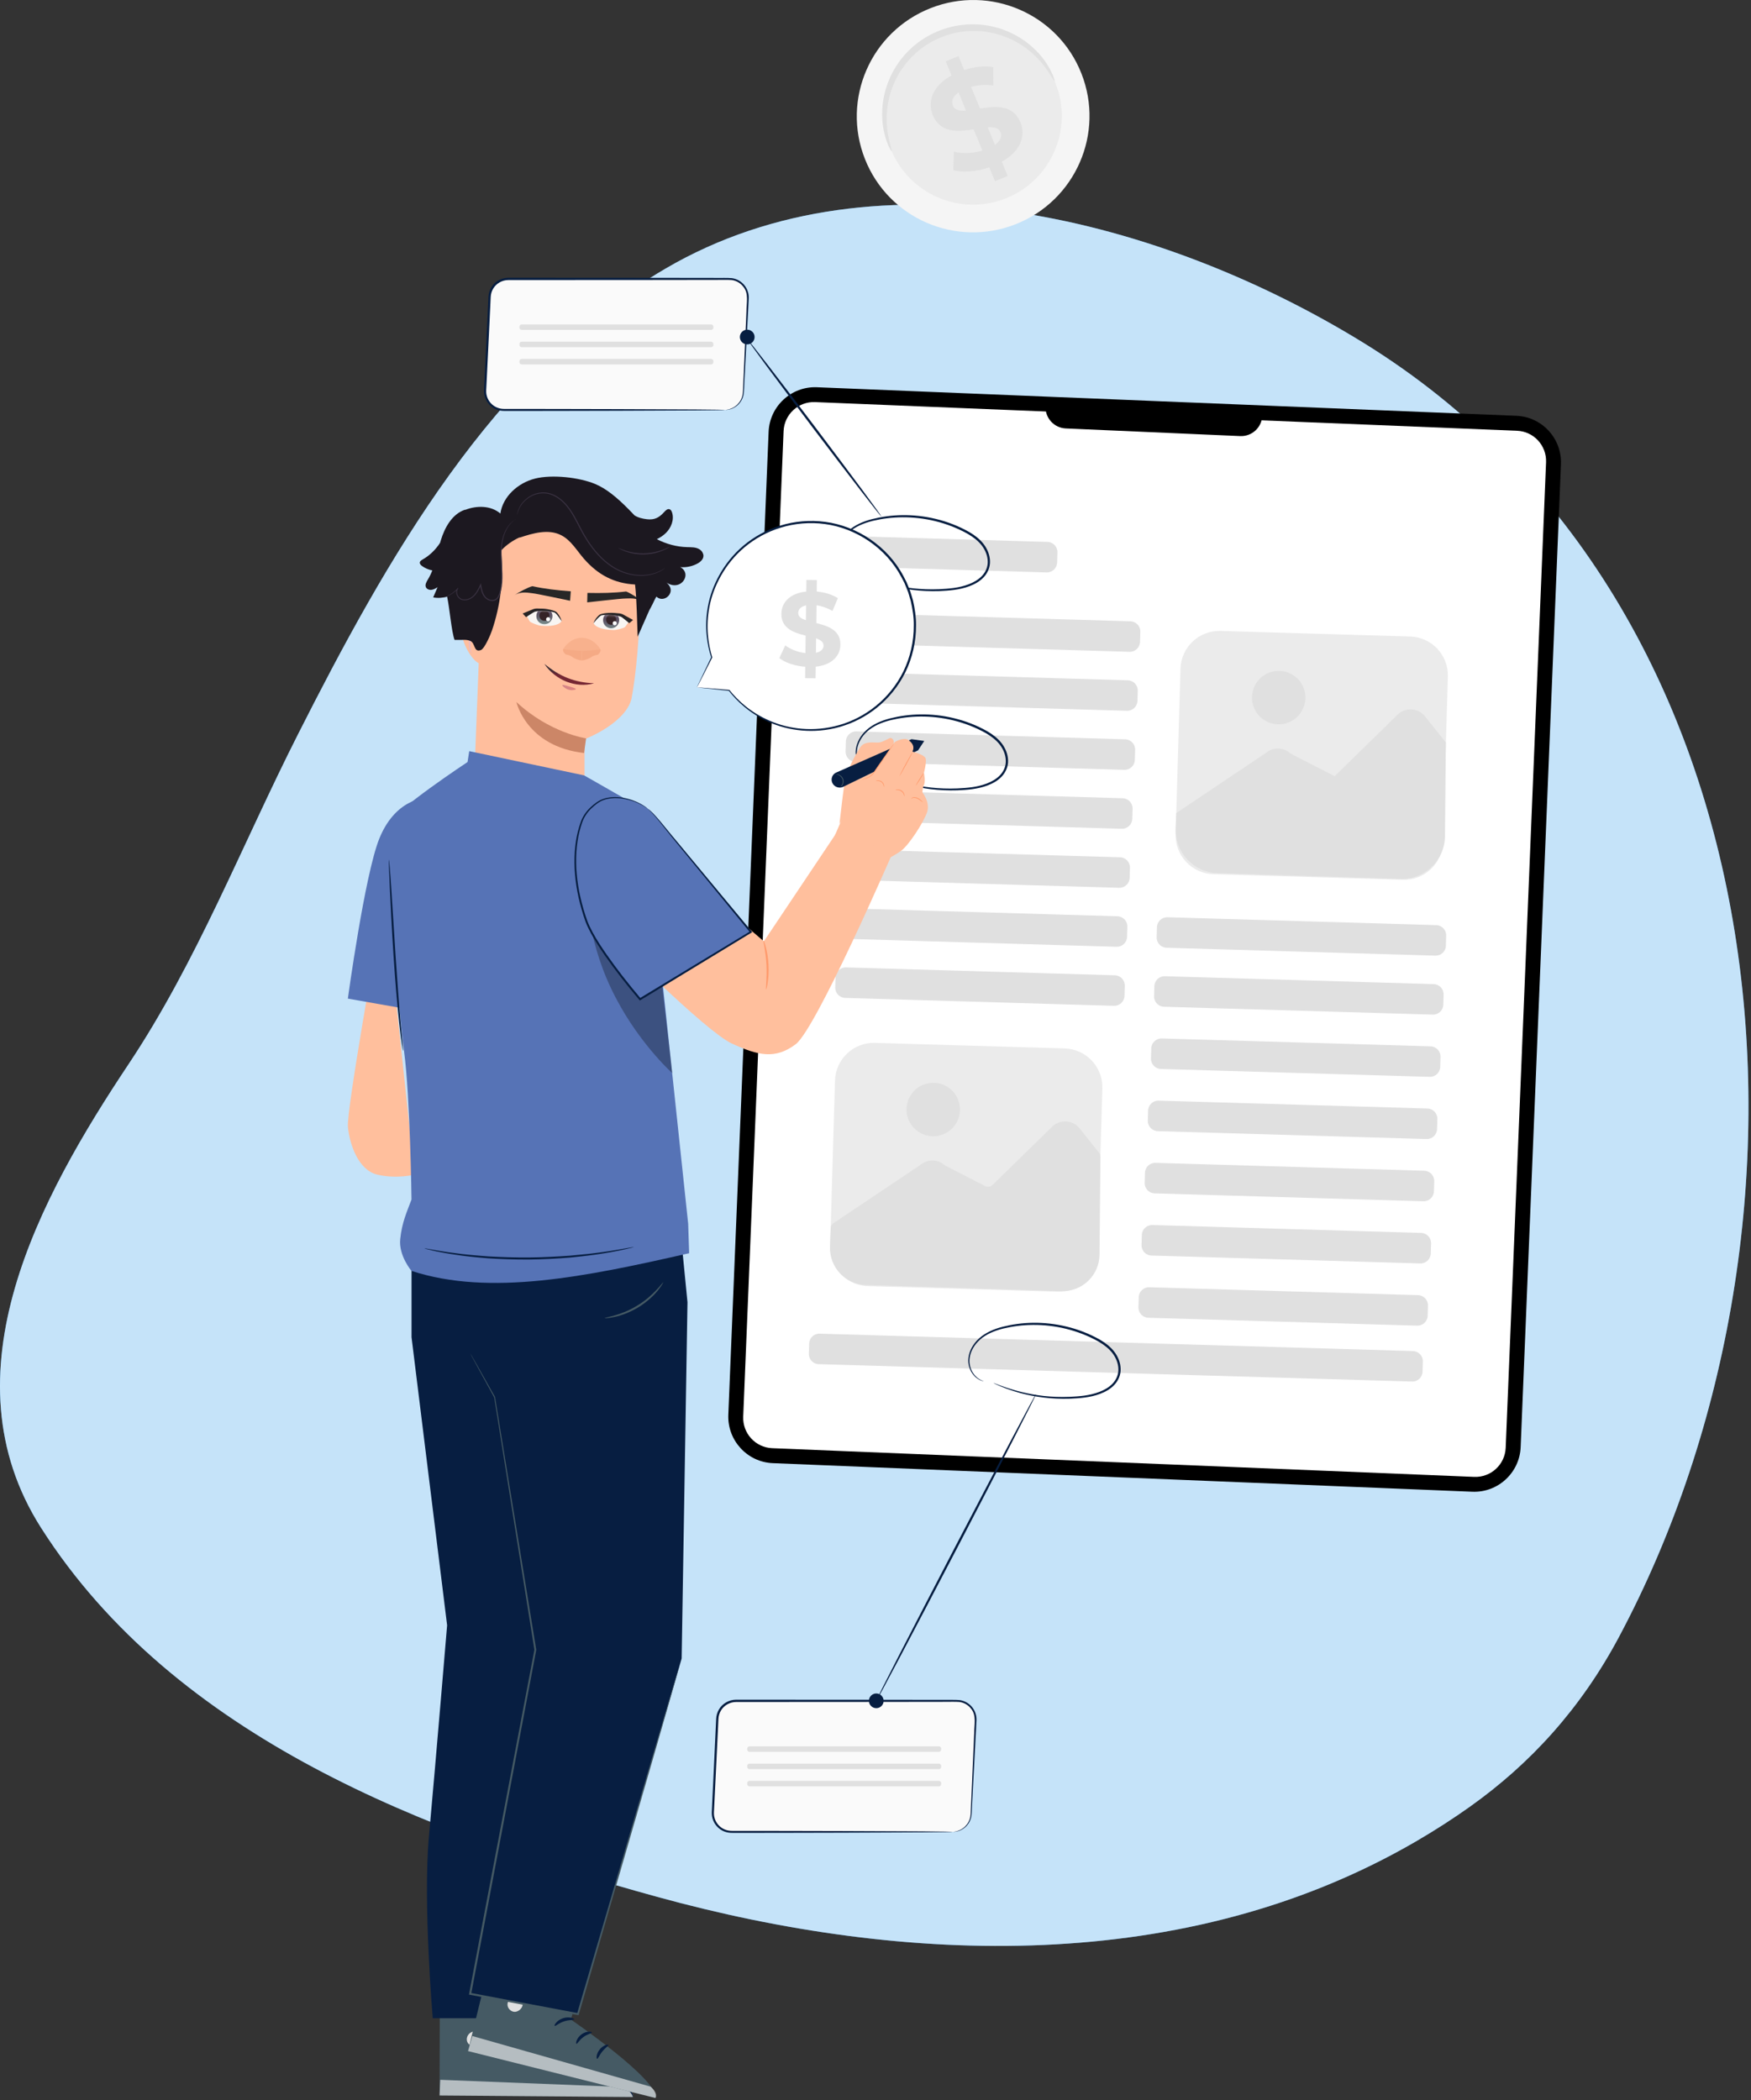 <svg xmlns="http://www.w3.org/2000/svg" xmlns:xlink="http://www.w3.org/1999/xlink" width="662px" height="794px" viewBox="0 0 662 794" version="1.1"><rect x="0" y="0" width="662" height="794" fill="#333333" stroke="none"/><title>Lien Affidavit </title><desc>Created with Sketch.</desc><defs><path d="M14.325,4.823 C14.325,4.823 13.186,2.173 12.117,1.53 C11.047,0.886 6.028,0.315 4.292,0.809 C2.557,1.303 0.934,2.447 0.934,2.447 L2.165,4.702 C2.292,4.926 2.473,5.111 2.702,5.22 C3.447,5.601 5.219,6.441 6.677,6.55 C8.567,6.692 11.984,6.806 13.733,5.443 C14.089,5.158 14.334,4.824 14.334,4.824 L14.325,4.823 Z" id="path-1"></path><linearGradient x1="47.608%" y1="93.183%" x2="52.249%" y2="9.612%" id="linearGradient-3"><stop stop-color="#778888" offset="0%"></stop><stop stop-color="#758586" offset="3%"></stop><stop stop-color="#64626E" offset="44%"></stop><stop stop-color="#594C60" offset="77%"></stop><stop stop-color="#56455B" offset="98%"></stop></linearGradient><path d="M0.369,3.586 C0.369,3.586 1.799,1.081 2.935,0.562 C4.07,0.043 9.122,0.041 10.79,0.728 C12.459,1.414 13.943,2.734 13.943,2.734 L12.466,4.836 C12.314,5.045 12.114,5.208 11.874,5.29 C11.091,5.585 9.234,6.22 7.774,6.164 C5.88,6.091 2.472,5.82 0.888,4.268 C0.566,3.945 0.36,3.585 0.36,3.585 L0.369,3.586 Z" id="path-4"></path><linearGradient x1="47.123%" y1="101.603%" x2="52.559%" y2="3.86%" id="linearGradient-6"><stop stop-color="#778888" offset="0%"></stop><stop stop-color="#727F82" offset="7%"></stop><stop stop-color="#666571" offset="28%"></stop><stop stop-color="#5D5364" offset="50%"></stop><stop stop-color="#57485D" offset="73%"></stop><stop stop-color="#56455B" offset="98%"></stop></linearGradient><linearGradient x1="45.821%" y1="60.726%" x2="52.172%" y2="42.64%" id="linearGradient-7"><stop stop-color="#752734" offset="0%"></stop><stop stop-color="#3D2B34" offset="100%"></stop></linearGradient><linearGradient x1="99.7%" y1="53.729%" x2="-2.219%" y2="47.917%" id="linearGradient-8"><stop stop-color="#E28580" offset="0%"></stop><stop stop-color="#CF8389" offset="100%"></stop></linearGradient></defs><g id="Page-1" stroke="none" stroke-width="1" fill="none" fill-rule="evenodd"><g id="Icons" transform="translate(-697, -286)"><g id="Lien-Affidavit-" transform="translate(697, 285)"><g id="Group-174" transform="translate(0, 78)" fill-rule="nonzero"><path d="M555.769,605.952 C578.441,589.856 597.582,569.009 612.029,541.924 C696.124,384.37 677.116,152.019 515.163,52.402 C440.322,6.367 332.555,-22.793 251.666,24.508 C186.05,62.877 145.826,135.085 112.562,200.79 C91.641,242.117 74.413,286.592 48.637,325.256 C15.211,375.41 -21.599,442.366 15.564,500.626 C66.189,579.984 161.804,616.221 248.503,640.084 C342.574,665.963 448.34,669.641 535.246,619.163 C542.278,615.073 549.134,610.674 555.769,605.966 L555.769,605.952 Z" id="Path" fill="#3CA0EC"></path><path d="M555.769,605.952 C578.441,589.856 597.582,569.009 612.029,541.924 C696.124,384.37 677.116,152.019 515.163,52.402 C440.322,6.367 332.555,-22.793 251.666,24.508 C186.05,62.877 145.826,135.085 112.562,200.79 C91.641,242.117 74.413,286.592 48.637,325.256 C15.211,375.41 -21.599,442.366 15.564,500.626 C66.189,579.984 161.804,616.221 248.503,640.084 C342.574,665.963 448.34,669.641 535.246,619.163 C542.278,615.073 549.134,610.674 555.769,605.966 L555.769,605.952 Z" id="Path" fill="#FFFFFF" opacity="0.7"></path></g><g id="Character-Lien-Affidavit" transform="translate(131, 0)"><path d="M79.715,196.039 L81.398,192.034 C98.279,193.522 111.192,207.727 111.051,224.678 C110.927,240.442 109.475,256.495 107.699,265.372 C105.105,274.743 89.989,280.457 89.989,280.457 L89.989,309.91 L47.919,304.88 L50.878,228.807 C50.913,210.616 61.541,195.49 79.715,196.021 L79.715,196.039 Z" id="Path" fill="#FFBE9D" fill-rule="nonzero"></path><path d="M90.586,280.121 C90.586,280.121 76.849,278.154 64.235,266.387 C64.235,266.387 67.978,283.205 89.817,285.663 L90.586,280.121 Z" id="Path" fill="#CC8667" fill-rule="nonzero"></path><path d="M110.077,220.713 C110.077,220.713 106.446,209.412 101.433,206.419 C95.357,202.788 91.991,209.519 86.093,207.287 C80.194,205.055 74.384,201.566 67.777,205.71 C60.55,210.227 63.402,214.106 62.303,221.793 C57.839,252.913 51.356,261.256 51.02,246.378 C50.984,244.748 46.627,243.065 46.556,236.193 C46.485,227.284 47.087,216.515 49.62,210.404 C51.746,205.268 55.094,201.867 60.851,198.324 C69.956,192.727 81.682,193.613 89.582,195.119 C97.465,196.624 112.008,207.145 110.077,220.713 Z" id="Path" fill="#FFBE9D" fill-rule="nonzero"></path><path d="M49.517,234.788 L52.103,250.615 C52.103,250.615 51.317,251.851 50.531,251.83 C48.438,251.773 43.214,244.901 43.107,237.223 C43,229.552 46.894,230.374 49.524,234.788 L49.517,234.788 Z" id="Path" fill="#FFBE9D" fill-rule="nonzero"></path><g id="Group" opacity="0.6" style="mix-blend-mode: multiply;" transform="translate(43, 234)" fill="#D5B7E0"><path d="M6.895,11.179 C6.895,11.179 6.052,3.951 4.423,1.529 C2.658,-1.092 1.328,2.201 0.743,5.579 C0.743,5.579 1.343,2.529 2.636,2.736 C3.665,2.901 3.972,4.822 3.972,4.822 C3.972,4.822 2.079,11.4 4.444,14.35 C4.444,14.35 2.993,11.129 4.487,7.408 C4.487,7.408 5.68,8.486 6.895,11.186 L6.895,11.179 Z" id="Path"></path></g><path d="M84.797,224.532 L84.534,228.103 C84.534,228.103 71.745,225.378 70.331,225.272 C68.918,225.166 66.036,224.367 63.37,226.08 C65.226,224.835 68.416,223.109 70.265,222.596 C74.92,223.608 79.419,224.132 84.788,224.531 L84.797,224.532 Z" id="Path" fill="#272727" fill-rule="nonzero"></path><path d="M81.326,235.825 C81.326,235.825 80.187,233.175 79.117,232.532 C78.047,231.888 73.028,231.317 71.293,231.811 C69.558,232.304 67.934,233.449 67.934,233.449 L69.165,235.704 C69.292,235.928 69.473,236.113 69.702,236.221 C70.447,236.603 72.22,237.443 73.677,237.552 C75.568,237.694 78.984,237.808 80.734,236.445 C81.089,236.16 81.335,235.826 81.335,235.826 L81.326,235.825 Z" id="Path" fill="#F8F5F2" fill-rule="nonzero"></path><g id="Clipped" transform="translate(67, 231)"><mask id="mask-2" fill="white"><use xlink:href="#path-1"></use></mask><g id="Path"></g><g id="Group" mask="url(#mask-2)"><g transform="translate(4, -1)" id="Path"><path d="M0.784,3.744 C0.687,5.453 1.972,6.91 3.648,7.005 C5.324,7.1 6.765,5.797 6.861,4.087 C6.958,2.378 5.673,0.921 3.997,0.826 C2.322,0.731 0.881,2.034 0.784,3.744 Z" fill="url(#linearGradient-3)" fill-rule="nonzero"></path><path d="M1.932,3.633 C1.871,4.701 2.673,5.616 3.724,5.676 C4.774,5.735 5.674,4.916 5.734,3.848 C5.795,2.781 4.993,1.865 3.943,1.806 C2.892,1.746 1.992,2.566 1.932,3.633 Z" fill="#352327" fill-rule="nonzero"></path><path d="M4.463,5.048 C4.439,5.473 4.767,5.84 5.192,5.864 C5.618,5.888 5.985,5.561 6.009,5.136 C6.033,4.71 5.705,4.344 5.28,4.32 C4.854,4.296 4.487,4.623 4.463,5.048 Z" fill="#FFFFFF" fill-rule="evenodd"></path></g></g></g><path d="M81.324,235.861 C81.324,235.861 81.057,234.253 79.56,232.54 C78.849,231.725 75.638,231.056 72.781,231.06 C71.522,230.988 71.053,231.119 70.591,231.284 C70.129,231.449 66.596,232.93 66.596,232.93 L67.886,234.3 C67.886,234.3 70.437,232.616 70.984,232.342 C71.531,232.06 75.012,231.491 78.578,232.511 C79.44,232.82 81.324,235.861 81.324,235.861 Z" id="Path" fill="#272425" fill-rule="nonzero"></path><path d="M91.09,225.15 L91.001,228.723 C91.001,228.723 103.993,227.229 105.411,227.257 C106.829,227.285 109.776,226.764 112.261,228.724 C110.538,227.312 107.526,225.287 105.727,224.602 C101.001,225.162 96.466,225.262 91.09,225.141 L91.09,225.15 Z" id="Path" fill="#272727" fill-rule="nonzero"></path><path d="M93.369,236.587 C93.369,236.587 94.799,234.082 95.935,233.563 C97.07,233.044 102.122,233.042 103.79,233.729 C105.459,234.415 106.943,235.735 106.943,235.735 L105.466,237.837 C105.314,238.046 105.114,238.209 104.874,238.291 C104.091,238.586 102.234,239.221 100.774,239.165 C98.88,239.092 95.472,238.821 93.888,237.269 C93.566,236.946 93.36,236.586 93.36,236.586 L93.369,236.587 Z" id="Path" fill="#F8F5F2" fill-rule="nonzero"></path><g id="Clipped" transform="translate(93, 233)"><mask id="mask-5" fill="white"><use xlink:href="#path-4"></use></mask><g id="Path"></g><g id="Group" mask="url(#mask-5)"><g transform="translate(4, -1)" id="Path"><path d="M6.085,3.594 C5.988,5.304 4.547,6.606 2.871,6.512 C1.196,6.417 -0.089,4.96 0.007,3.251 C0.104,1.541 1.545,0.238 3.221,0.333 C4.896,0.428 6.181,1.885 6.085,3.594 Z" fill="url(#linearGradient-6)" fill-rule="nonzero"></path><path d="M4.956,3.357 C4.896,4.424 3.996,5.244 2.946,5.185 C1.895,5.125 1.093,4.209 1.154,3.142 C1.214,2.075 2.114,1.255 3.165,1.314 C4.215,1.374 5.017,2.29 4.956,3.357 Z" fill="#352327" fill-rule="nonzero"></path><path d="M3.635,4.552 C3.611,4.977 3.938,5.344 4.364,5.368 C4.789,5.392 5.156,5.065 5.18,4.64 C5.204,4.214 4.876,3.848 4.451,3.823 C4.026,3.799 3.659,4.127 3.635,4.552 Z" fill="#FFFFFF" fill-rule="evenodd"></path></g></g></g><path d="M93.367,236.621 C93.367,236.621 93.813,235.053 95.494,233.52 C96.293,232.79 99.559,232.488 102.397,232.813 C103.656,232.885 104.107,233.067 104.548,233.283 C104.988,233.5 108.332,235.369 108.332,235.369 L106.896,236.585 C106.896,236.585 104.55,234.624 104.038,234.29 C103.526,233.948 100.131,232.99 96.473,233.602 C95.582,233.812 93.367,236.621 93.367,236.621 Z" id="Path" fill="#272425" fill-rule="nonzero"></path><g id="Group" opacity="0.6" style="mix-blend-mode: multiply;" transform="translate(81, 242)" fill="#EE9D74" fill-rule="nonzero"><g transform="translate(0, 4)" id="Path"><path d="M14.988,0.479 C14.988,0.479 15.432,1.4 13.962,2.547 C13.962,2.547 12.388,2.625 11.093,3.729 C11.093,3.729 9.701,4.511 7.927,4.677 L7.962,1.043 C7.962,1.043 9.554,1.139 14.997,0.479 L14.988,0.479 Z"></path><path d="M0.937,0.339 C0.937,0.339 0.476,1.252 1.928,2.425 C1.928,2.425 3.493,2.529 4.78,3.668 C4.78,3.668 6.154,4.476 7.928,4.676 L7.963,1.043 C7.963,1.043 6.372,1.112 0.945,0.339 L0.937,0.339 Z"></path></g><path d="M14.989,4.479 C14.989,4.479 12.632,0.141 8.006,0.098 C3.371,0.055 0.936,4.348 0.936,4.348 C0.936,4.348 7.224,6.104 14.989,4.487 L14.989,4.479 Z" id="Path" opacity="0.64"></path></g><path d="M93.544,259.27 C92.673,259.263 91.827,259.197 90.976,259.109 C90.128,259.014 89.298,258.884 88.466,258.726 C86.814,258.403 85.198,257.938 83.63,257.324 C82.062,256.709 80.544,255.937 79.076,255.045 C77.613,254.136 76.214,253.09 74.806,251.967 C75.851,253.538 77.137,254.876 78.549,256.019 C79.977,257.138 81.536,258.044 83.182,258.688 C84.828,259.332 86.558,259.722 88.308,259.852 C89.185,259.908 90.059,259.906 90.935,259.82 C91.374,259.772 91.807,259.713 92.247,259.628 C92.677,259.54 93.113,259.434 93.539,259.288 L93.544,259.27 Z" id="Path" fill="url(#linearGradient-7)" fill-rule="nonzero"></path><path d="M84.617,260.624 C82.921,260.138 80.577,259.333 82.099,260.675 C83.632,262.011 85.2,262.037 86.278,261.756 C87.355,261.484 86.306,261.099 84.619,260.615 L84.617,260.624 Z" id="Path" fill="url(#linearGradient-8)" fill-rule="nonzero"></path><path d="M161.167,554.12 C151.507,553.729 143.964,545.515 144.358,535.827 L159.59,164.255 C159.984,154.567 168.168,146.998 177.837,147.39 L442.337,158.192 C451.997,158.583 459.54,166.797 459.146,176.485 L443.914,548.057 C443.52,557.745 435.336,565.314 425.667,564.922 L161.167,554.12 Z" id="Path" fill="#000000" fill-rule="nonzero"></path><path d="M426.362,559.31 L160.94,548.464 C154.631,548.204 149.732,542.874 149.985,536.551 L165.249,163.983 C165.511,157.661 170.832,152.751 177.141,153.002 L442.564,163.848 C448.873,164.109 453.771,169.439 453.519,175.762 L438.255,548.329 C437.993,554.651 432.672,559.561 426.362,559.31 Z" id="Path" fill="#FFFFFF" fill-rule="nonzero"></path><path d="M264.293,154.617 L346.214,158.216 C346.02,162.63 342.284,166.051 337.87,165.857 L271.934,162.961 C267.52,162.767 264.099,159.031 264.293,154.617 Z" id="Path" fill="#000000" fill-rule="nonzero"></path><path d="M142.975,155.969 L59.459,155.969 C55.425,155.969 52.198,152.594 52.395,148.56 L54.091,113.178 C54.272,109.408 57.385,106.444 61.155,106.444 L144.671,106.444 C148.705,106.444 151.932,109.82 151.735,113.853 L150.039,149.235 C149.857,153.005 146.745,155.969 142.975,155.969 Z" id="Path" fill="#FAFAFA" fill-rule="nonzero"></path><path d="M142.975,155.969 C142.975,155.969 144.012,156.051 145.725,155.31 C146.564,154.932 147.569,154.29 148.392,153.219 C149.248,152.166 149.857,150.667 149.89,148.906 C150.203,141.727 150.648,131.404 151.208,118.677 C151.175,115.549 152.229,111.894 149.907,109.26 C148.869,107.959 147.289,107.054 145.576,106.856 C143.864,106.724 141.954,106.823 140.093,106.807 C132.585,106.807 124.549,106.84 116.119,106.84 C99.225,106.84 80.667,106.856 61.172,106.873 C58.866,106.873 56.644,108.124 55.474,110.083 C54.882,111.055 54.569,112.158 54.519,113.294 C54.47,114.479 54.404,115.681 54.355,116.866 C54.124,121.608 53.894,126.284 53.68,130.861 C53.449,135.455 53.235,139.966 53.021,144.378 C52.972,145.481 52.906,146.584 52.856,147.671 C52.774,148.791 52.758,149.778 53.07,150.766 C53.63,152.725 55.129,154.372 56.989,155.096 C57.928,155.475 58.883,155.607 59.92,155.59 C60.958,155.59 61.995,155.59 63.032,155.59 C65.091,155.59 67.116,155.59 69.125,155.59 C73.126,155.59 77.012,155.59 80.766,155.607 C88.275,155.623 95.273,155.64 101.662,155.656 C114.406,155.706 124.73,155.755 131.91,155.788 C135.45,155.821 138.216,155.854 140.143,155.87 C141.048,155.887 141.756,155.903 142.283,155.92 C142.761,155.92 143.008,155.952 143.008,155.969 C143.008,155.985 142.761,156.002 142.283,156.018 C141.756,156.018 141.048,156.035 140.143,156.068 C138.216,156.084 135.45,156.117 131.91,156.15 C124.73,156.183 114.406,156.232 101.662,156.282 C95.273,156.282 88.275,156.315 80.766,156.331 C77.012,156.331 73.126,156.331 69.125,156.348 C67.132,156.348 65.091,156.348 63.032,156.348 C62.011,156.348 60.974,156.348 59.92,156.348 C58.866,156.364 57.714,156.232 56.693,155.804 C54.602,154.998 52.939,153.154 52.297,150.964 C51.951,149.877 51.967,148.659 52.05,147.605 C52.099,146.518 52.148,145.415 52.198,144.312 C52.412,139.9 52.626,135.389 52.84,130.795 C53.054,126.202 53.284,121.526 53.499,116.801 C53.548,115.615 53.614,114.43 53.663,113.228 C53.713,111.977 54.091,110.709 54.75,109.622 C56.051,107.416 58.587,106 61.172,106 C80.667,106 99.225,106.016 116.119,106.033 C124.566,106.033 132.585,106.066 140.093,106.066 C141.987,106.099 143.782,106 145.675,106.148 C147.569,106.395 149.298,107.399 150.434,108.815 C151.586,110.231 152.163,112.042 152.08,113.788 C151.998,115.45 151.916,117.097 151.833,118.694 C151.158,131.421 150.631,141.727 150.253,148.906 C150.203,150.717 149.528,152.297 148.623,153.368 C147.75,154.471 146.696,155.08 145.823,155.459 C144.934,155.821 144.21,155.903 143.732,155.969 C143.255,155.969 143.008,155.969 143.008,155.969 L142.975,155.969 Z" id="Path" fill="#071E41" fill-rule="nonzero"></path><path d="M194.416,244.428 L296.033,247.408 C298.169,247.471 299.952,245.79 300.014,243.654 L300.126,239.852 C300.189,237.717 298.508,235.934 296.372,235.872 L194.754,232.891 C192.618,232.829 190.836,234.51 190.773,236.645 L190.661,240.447 C190.599,242.583 192.28,244.365 194.416,244.428 Z" id="Path" fill="#E0E0E0" fill-rule="nonzero"></path><path d="M193.439,266.727 L295.057,269.707 C297.193,269.77 298.975,268.089 299.038,265.953 L299.15,262.151 C299.212,260.015 297.531,258.233 295.395,258.17 L193.778,255.19 C191.642,255.128 189.859,256.808 189.797,258.944 L189.685,262.746 C189.622,264.882 191.303,266.664 193.439,266.727 Z" id="Path" fill="#E0E0E0" fill-rule="nonzero"></path><path d="M192.446,289.04 L294.063,292.02 C296.199,292.083 297.982,290.402 298.045,288.266 L298.156,284.465 C298.219,282.329 296.538,280.547 294.402,280.484 L192.784,277.504 C190.648,277.441 188.866,279.122 188.803,281.258 L188.692,285.059 C188.629,287.195 190.31,288.978 192.446,289.04 Z" id="Path" fill="#E0E0E0" fill-rule="nonzero"></path><path d="M191.486,311.322 L293.103,314.303 C295.239,314.365 297.022,312.685 297.085,310.549 L297.196,306.747 C297.259,304.611 295.578,302.829 293.442,302.766 L191.824,299.786 C189.688,299.723 187.906,301.404 187.843,303.54 L187.732,307.342 C187.669,309.478 189.35,311.26 191.486,311.322 Z" id="Path" fill="#E0E0E0" fill-rule="nonzero"></path><path d="M190.493,333.637 L292.11,336.617 C294.246,336.68 296.029,334.999 296.091,332.863 L296.203,329.061 C296.265,326.926 294.584,325.143 292.448,325.081 L190.831,322.1 C188.695,322.038 186.912,323.719 186.85,325.854 L186.738,329.656 C186.676,331.792 188.357,333.574 190.493,333.637 Z" id="Path" fill="#E0E0E0" fill-rule="nonzero"></path><path d="M189.516,355.935 L291.133,358.915 C293.27,358.978 295.052,357.297 295.115,355.161 L295.226,351.359 C295.289,349.223 293.608,347.441 291.472,347.378 L189.854,344.398 C187.718,344.336 185.936,346.016 185.873,348.152 L185.762,351.954 C185.699,354.09 187.38,355.872 189.516,355.935 Z" id="Path" fill="#E0E0E0" fill-rule="nonzero"></path><path d="M188.539,378.249 L290.157,381.229 C292.293,381.292 294.075,379.611 294.138,377.475 L294.249,373.674 C294.312,371.538 292.631,369.756 290.495,369.693 L188.878,366.713 C186.742,366.65 184.959,368.331 184.896,370.467 L184.785,374.268 C184.722,376.404 186.403,378.187 188.539,378.249 Z" id="Path" fill="#E0E0E0" fill-rule="nonzero"></path><path d="M310.048,359.284 L411.666,362.264 C413.802,362.327 415.584,360.646 415.647,358.511 L415.758,354.709 C415.821,352.573 414.14,350.791 412.004,350.728 L310.387,347.748 C308.251,347.685 306.468,349.366 306.405,351.502 L306.294,355.304 C306.231,357.439 307.912,359.222 310.048,359.284 Z" id="Path" fill="#E0E0E0" fill-rule="nonzero"></path><path d="M309.072,381.582 L410.689,384.562 C412.825,384.625 414.608,382.944 414.67,380.808 L414.782,377.007 C414.844,374.871 413.164,373.089 411.027,373.026 L309.41,370.046 C307.274,369.983 305.492,371.664 305.429,373.8 L305.317,377.601 C305.255,379.737 306.936,381.52 309.072,381.582 Z" id="Path" fill="#E0E0E0" fill-rule="nonzero"></path><path d="M307.9,405.106 L409.517,408.086 C411.653,408.148 413.436,406.468 413.499,404.332 L413.61,400.53 C413.673,398.394 411.992,396.612 409.856,396.549 L308.238,393.569 C306.102,393.507 304.32,395.187 304.257,397.323 L304.146,401.125 C304.083,403.261 305.764,405.043 307.9,405.106 Z" id="Path" fill="#E0E0E0" fill-rule="nonzero"></path><path d="M306.712,428.612 L408.33,431.592 C410.466,431.654 412.248,429.974 412.311,427.838 L412.422,424.036 C412.485,421.9 410.804,420.118 408.668,420.055 L307.051,417.075 C304.915,417.012 303.132,418.693 303.069,420.829 L302.958,424.631 C302.895,426.767 304.576,428.549 306.712,428.612 Z" id="Path" fill="#E0E0E0" fill-rule="nonzero"></path><path d="M305.524,452.134 L407.141,455.114 C409.277,455.177 411.06,453.496 411.122,451.36 L411.234,447.559 C411.297,445.423 409.616,443.64 407.48,443.578 L305.862,440.598 C303.726,440.535 301.944,442.216 301.881,444.352 L301.77,448.153 C301.707,450.289 303.388,452.071 305.524,452.134 Z" id="Path" fill="#E0E0E0" fill-rule="nonzero"></path><path d="M304.336,475.641 L405.953,478.621 C408.09,478.684 409.872,477.003 409.935,474.867 L410.046,471.065 C410.109,468.929 408.428,467.147 406.292,467.084 L304.675,464.104 C302.538,464.042 300.756,465.722 300.693,467.858 L300.582,471.66 C300.519,473.796 302.2,475.578 304.336,475.641 Z" id="Path" fill="#E0E0E0" fill-rule="nonzero"></path><path d="M303.164,499.163 L404.782,502.143 C406.918,502.206 408.7,500.525 408.763,498.389 L408.874,494.588 C408.937,492.452 407.256,490.67 405.12,490.607 L303.503,487.627 C301.367,487.564 299.584,489.245 299.521,491.381 L299.41,495.182 C299.347,497.318 301.028,499.101 303.164,499.163 Z" id="Path" fill="#E0E0E0" fill-rule="nonzero"></path><path d="M178.558,516.701 L402.857,523.27 C404.998,523.336 406.776,521.656 406.826,519.516 L406.943,515.713 C407.007,513.573 405.327,511.794 403.187,511.745 L178.887,505.176 C176.746,505.11 174.968,506.789 174.919,508.93 L174.801,512.733 C174.738,514.873 176.417,516.651 178.558,516.701 Z" id="Path" fill="#E0E0E0" fill-rule="nonzero"></path><path d="M196.171,215.386 L264.69,217.395 C266.826,217.458 268.608,215.777 268.671,213.641 L268.783,209.84 C268.845,207.704 267.164,205.922 265.028,205.859 L196.51,203.849 C194.374,203.787 192.591,205.468 192.528,207.603 L192.417,211.405 C192.354,213.541 194.035,215.323 196.171,215.386 Z" id="Path" fill="#E0E0E0" fill-rule="nonzero"></path><path d="M271.514,397.344 L199.802,395.241 C191.694,395.003 184.928,401.383 184.69,409.49 L182.854,472.093 C182.616,480.201 188.997,486.966 197.105,487.204 L268.816,489.307 C276.925,489.545 283.69,483.165 283.928,475.058 L285.765,412.455 C286.002,404.347 279.622,397.582 271.514,397.344 Z" id="Path" fill="#EBEBEB" fill-rule="nonzero"></path><path d="M183.053,465.348 C183.086,464.558 183.481,463.834 184.14,463.389 L217.236,441.195 C219.821,439.137 223.493,439.203 225.98,441.36 C226.111,441.475 226.26,441.574 226.424,441.656 L241.425,449.361 C242.363,449.839 243.516,449.674 244.273,448.933 L266.996,426.723 C270.026,424.023 274.686,424.418 277.205,427.596 L284.5,436.75 C284.846,437.194 285.043,437.738 285.043,438.314 L284.697,475.276 C284.632,483.113 278.128,489.353 270.29,489.106 L196.325,486.768 C188.585,486.521 182.526,480.034 182.806,472.296 L183.053,465.381 L183.053,465.348 Z" id="Path" fill="#E0E0E0" fill-rule="nonzero"></path><path d="M231.924,419.973 C232.171,425.554 227.873,430.28 222.291,430.527 C216.709,430.774 211.984,426.476 211.737,420.895 C211.49,415.314 215.787,410.588 221.369,410.342 C226.951,410.078 231.677,414.392 231.924,419.973 Z" id="Path" fill="#E0E0E0" fill-rule="nonzero"></path><path d="M402.136,241.62 L330.425,239.516 C322.317,239.279 315.551,245.658 315.313,253.766 L313.477,316.369 C313.239,324.476 319.619,331.241 327.727,331.479 L399.439,333.582 C407.547,333.82 414.313,327.44 414.551,319.333 L416.387,256.73 C416.625,248.623 410.245,241.857 402.136,241.62 Z" id="Path" fill="#EBEBEB" fill-rule="nonzero"></path><path d="M313.71,308.361 L347.844,285.46 C350.496,283.336 354.299,283.484 356.785,285.805 L373.597,294.433 L397.588,270.971 C400.618,268.271 405.278,268.666 407.797,271.844 L415.635,281.689 L415.306,317.071 C415.223,326.242 407.6,333.568 398.428,333.272 L329.32,331.082 C320.264,330.802 313.151,323.196 313.48,314.124 L313.694,308.361 L313.71,308.361 Z" id="Path" fill="#E0E0E0" fill-rule="nonzero"></path><path d="M362.532,264.254 C362.779,269.835 358.481,274.561 352.899,274.808 C347.317,275.055 342.592,270.757 342.345,265.176 C342.098,259.595 346.395,254.869 351.977,254.622 C357.559,254.375 362.285,258.673 362.532,264.254 Z" id="Path" fill="#E0E0E0" fill-rule="nonzero"></path><path d="M198.399,293.165 C198.399,293.165 197.922,293.149 197.065,292.786 C196.242,292.424 195.057,291.667 194.052,290.234 C193.081,288.835 192.224,286.695 192.587,284.192 C192.9,281.722 194.266,279.072 196.588,276.981 C198.91,274.873 202.088,273.441 205.595,272.552 C209.102,271.679 212.939,271.12 217.006,271.07 C225.107,270.971 234.163,272.832 242.347,277.491 C244.372,278.677 246.282,280.142 247.715,282.002 C249.131,283.863 250.053,286.102 250.119,288.407 C250.218,290.728 249.23,292.968 247.715,294.565 C246.2,296.178 244.273,297.199 242.363,297.923 C238.494,299.372 234.575,299.603 230.985,299.767 C227.379,299.883 224.02,299.701 220.974,299.339 C214.882,298.598 210.106,297.133 206.912,295.948 C205.315,295.355 204.08,294.844 203.273,294.449 C202.45,294.071 202.038,293.857 202.055,293.824 C202.055,293.791 202.516,293.955 203.339,294.285 C204.179,294.614 205.414,295.091 207.027,295.618 C210.238,296.688 215.013,298.055 221.04,298.73 C224.053,299.059 227.379,299.208 230.952,299.059 C234.493,298.878 238.362,298.615 242.067,297.199 C243.895,296.491 245.722,295.503 247.106,294.021 C248.489,292.556 249.361,290.547 249.263,288.456 C249.197,286.365 248.34,284.274 247.023,282.546 C245.673,280.8 243.862,279.417 241.886,278.249 C233.867,273.688 224.959,271.811 216.989,271.877 C212.988,271.893 209.201,272.42 205.743,273.243 C202.302,274.083 199.206,275.433 196.967,277.425 C194.727,279.401 193.377,281.92 193.048,284.258 C192.669,286.612 193.426,288.67 194.316,290.053 C195.238,291.453 196.341,292.227 197.131,292.638 C197.922,293.033 198.399,293.116 198.383,293.165 L198.399,293.165 Z" id="Path" fill="#071E41" fill-rule="nonzero"></path><path d="M240.964,523.154 C240.964,523.154 240.486,523.138 239.63,522.776 C238.807,522.413 237.621,521.656 236.617,520.224 C235.645,518.824 234.789,516.667 235.151,514.181 C235.464,511.712 236.831,509.061 239.152,506.97 C241.474,504.863 244.652,503.43 248.159,502.541 C251.667,501.669 255.503,501.109 259.57,501.059 C267.672,500.961 276.728,502.821 284.911,507.48 C286.937,508.666 288.847,510.131 290.279,511.992 C291.695,513.852 292.618,516.091 292.683,518.396 C292.782,520.718 291.794,522.957 290.279,524.554 C288.764,526.167 286.838,527.188 284.928,527.913 C281.058,529.361 277.139,529.592 273.55,529.757 C269.944,529.872 266.585,529.691 263.539,529.328 C257.446,528.571 252.671,527.122 249.477,525.937 C247.879,525.344 246.644,524.834 245.838,524.439 C245.014,524.06 244.603,523.846 244.619,523.813 C244.619,523.78 245.08,523.945 245.904,524.274 C246.743,524.603 247.978,525.081 249.592,525.608 C252.803,526.678 257.578,528.044 263.604,528.719 C266.618,529.049 269.944,529.197 273.517,529.049 C277.074,528.867 280.927,528.604 284.632,527.188 C286.459,526.48 288.287,525.492 289.67,524.011 C291.053,522.545 291.926,520.537 291.827,518.446 C291.761,516.355 290.905,514.264 289.588,512.535 C288.238,510.79 286.426,509.407 284.45,508.238 C276.431,503.677 267.523,501.8 259.554,501.866 C255.553,501.883 251.765,502.409 248.308,503.233 C244.866,504.072 241.771,505.422 239.531,507.415 C237.292,509.39 235.942,511.909 235.612,514.247 C235.234,516.602 235.991,518.66 236.88,520.043 C237.802,521.442 238.905,522.216 239.696,522.628 C240.486,523.023 240.964,523.105 240.947,523.154 L240.964,523.154 Z" id="Path" fill="#071E41" fill-rule="nonzero"></path><path d="M191.566,217.842 C191.566,217.842 191.088,217.825 190.232,217.463 C189.409,217.101 188.223,216.344 187.219,214.911 C186.247,213.512 185.391,211.355 185.753,208.869 C186.066,206.399 187.433,203.748 189.755,201.658 C192.06,199.55 195.254,198.118 198.761,197.229 C202.269,196.356 206.105,195.796 210.172,195.747 C218.274,195.648 227.33,197.509 235.513,202.168 C237.539,203.353 239.449,204.819 240.881,206.679 C242.297,208.54 243.22,210.779 243.285,213.084 C243.384,215.405 242.396,217.644 240.881,219.241 C239.367,220.855 237.44,221.876 235.53,222.6 C231.66,224.049 227.742,224.279 224.152,224.444 C220.546,224.559 217.187,224.378 214.141,224.016 C208.048,223.259 203.273,221.81 200.079,220.624 C198.481,220.032 197.247,219.521 196.44,219.126 C195.616,218.747 195.205,218.533 195.221,218.5 C195.221,218.468 195.682,218.632 196.506,218.961 C197.345,219.291 198.58,219.768 200.194,220.295 C203.405,221.365 208.18,222.732 214.206,223.407 C217.22,223.736 220.546,223.884 224.119,223.736 C227.676,223.555 231.529,223.292 235.234,221.876 C237.061,221.168 238.889,220.18 240.272,218.698 C241.655,217.233 242.528,215.224 242.429,213.133 C242.363,211.042 241.507,208.951 240.19,207.222 C238.84,205.477 237.028,204.094 235.052,202.925 C227.033,198.365 218.125,196.488 210.156,196.554 C206.155,196.57 202.367,197.097 198.91,197.92 C195.468,198.76 192.373,200.11 190.133,202.102 C187.894,204.078 186.544,206.597 186.214,208.935 C185.836,211.289 186.593,213.347 187.482,214.73 C188.404,216.13 189.508,216.903 190.298,217.315 C191.088,217.71 191.566,217.792 191.549,217.842 L191.566,217.842 Z" id="Path" fill="#071E41" fill-rule="nonzero"></path><path d="M66.243,123.649 L137.854,123.649 C138.331,123.649 138.71,124.028 138.71,124.506 L138.71,124.868 C138.71,125.345 138.331,125.724 137.854,125.724 L66.243,125.724 C65.766,125.724 65.387,125.345 65.387,124.868 L65.387,124.506 C65.387,124.028 65.766,123.649 66.243,123.649 Z" id="Path" fill="#E0E0E0" fill-rule="nonzero"></path><path d="M66.243,130.17 L137.854,130.17 C138.331,130.17 138.71,130.549 138.71,131.026 L138.71,131.388 C138.71,131.866 138.331,132.244 137.854,132.244 L66.243,132.244 C65.766,132.244 65.387,131.866 65.387,131.388 L65.387,131.026 C65.387,130.549 65.766,130.17 66.243,130.17 Z" id="Path" fill="#E0E0E0" fill-rule="nonzero"></path><path d="M66.243,136.689 L137.854,136.689 C138.331,136.689 138.71,137.068 138.71,137.546 L138.71,137.908 C138.71,138.385 138.331,138.764 137.854,138.764 L66.243,138.764 C65.766,138.764 65.387,138.385 65.387,137.908 L65.387,137.546 C65.387,137.068 65.766,136.689 66.243,136.689 Z" id="Path" fill="#E0E0E0" fill-rule="nonzero"></path><path d="M151.932,129.741 C152.113,129.593 163.508,144.345 177.372,162.686 C191.236,181.027 202.334,196.01 202.137,196.158 C201.956,196.306 190.561,181.554 176.68,163.213 C162.816,144.872 151.735,129.89 151.916,129.741 L151.932,129.741 Z" id="Path" fill="#071E41" fill-rule="nonzero"></path><path d="M151.504,131.19 C153.041,131.19 154.287,129.944 154.287,128.407 C154.287,126.871 153.041,125.625 151.504,125.625 C149.967,125.625 148.721,126.871 148.721,128.407 C148.721,129.944 149.967,131.19 151.504,131.19 Z" id="Path" fill="#071E41" fill-rule="nonzero"></path><path d="M229.075,693.51 L145.56,693.51 C141.526,693.51 138.298,690.135 138.496,686.101 L140.192,650.719 C140.373,646.949 143.485,643.985 147.256,643.985 L230.771,643.985 C234.805,643.985 238.033,647.361 237.835,651.394 L236.139,686.776 C235.958,690.546 232.846,693.51 229.075,693.51 Z" id="Path" fill="#FAFAFA" fill-rule="nonzero"></path><path d="M229.075,693.51 C229.075,693.51 230.113,693.592 231.825,692.851 C232.665,692.473 233.669,691.831 234.493,690.76 C235.349,689.707 235.958,688.208 235.991,686.447 C236.304,679.268 236.748,668.945 237.308,656.218 C237.275,653.09 238.329,649.435 236.007,646.801 C234.97,645.5 233.389,644.595 231.677,644.397 C229.964,644.265 228.054,644.364 226.194,644.348 C218.685,644.348 210.65,644.381 202.219,644.381 C185.325,644.381 166.768,644.397 147.272,644.414 C144.967,644.414 142.744,645.665 141.575,647.624 C140.982,648.596 140.669,649.699 140.62,650.835 C140.571,652.037 140.505,653.222 140.455,654.407 C140.225,659.149 139.994,663.825 139.78,668.402 C139.55,672.996 139.336,677.507 139.122,681.919 C139.072,683.022 139.006,684.125 138.957,685.212 C138.875,686.332 138.858,687.319 139.171,688.307 C139.731,690.267 141.229,691.913 143.09,692.637 C144.028,693.016 144.983,693.148 146.021,693.131 C147.058,693.131 148.096,693.131 149.133,693.131 C151.191,693.131 153.217,693.131 155.225,693.131 C159.227,693.131 163.113,693.131 166.867,693.148 C174.375,693.164 181.373,693.181 187.762,693.197 C200.507,693.247 210.831,693.296 218.01,693.329 C221.55,693.362 224.317,693.395 226.243,693.411 C227.149,693.428 227.857,693.444 228.384,693.461 C228.861,693.461 229.108,693.494 229.108,693.51 C229.108,693.526 228.861,693.543 228.384,693.559 C227.857,693.559 227.149,693.576 226.243,693.609 C224.317,693.625 221.55,693.658 218.01,693.691 C210.831,693.724 200.507,693.773 187.762,693.823 C181.373,693.823 174.375,693.856 166.867,693.872 C163.113,693.872 159.227,693.872 155.225,693.889 C153.233,693.889 151.191,693.889 149.133,693.889 C148.112,693.889 147.075,693.889 146.021,693.889 C144.967,693.905 143.814,693.773 142.794,693.345 C140.702,692.539 139.039,690.695 138.397,688.505 C138.051,687.418 138.068,686.2 138.15,685.146 C138.2,684.059 138.249,682.956 138.298,681.853 C138.512,677.441 138.726,672.93 138.941,668.336 C139.155,663.743 139.385,659.067 139.599,654.342 C139.649,653.156 139.714,651.971 139.764,650.769 C139.813,649.518 140.192,648.25 140.851,647.163 C142.151,644.957 144.687,643.541 147.272,643.541 C166.768,643.541 185.325,643.557 202.219,643.574 C210.666,643.574 218.685,643.607 226.194,643.607 C228.087,643.64 229.882,643.541 231.776,643.689 C233.669,643.936 235.398,644.94 236.534,646.356 C237.687,647.772 238.263,649.583 238.181,651.329 C238.099,652.992 238.016,654.638 237.934,656.235 C237.259,668.962 236.732,679.268 236.353,686.447 C236.304,688.258 235.629,689.838 234.723,690.909 C233.85,692.012 232.797,692.621 231.924,693 C231.035,693.362 230.31,693.444 229.833,693.51 C229.355,693.51 229.108,693.51 229.108,693.51 L229.075,693.51 Z" id="Path" fill="#071E41" fill-rule="nonzero"></path><path d="M152.36,661.174 L223.971,661.174 C224.448,661.174 224.827,661.553 224.827,662.03 L224.827,662.392 C224.827,662.87 224.448,663.248 223.971,663.248 L152.36,663.248 C151.883,663.248 151.504,662.87 151.504,662.392 L151.504,662.03 C151.504,661.553 151.883,661.174 152.36,661.174 Z" id="Path" fill="#E0E0E0" fill-rule="nonzero"></path><path d="M152.36,667.71 L223.971,667.71 C224.448,667.71 224.827,668.089 224.827,668.566 L224.827,668.928 C224.827,669.406 224.448,669.784 223.971,669.784 L152.36,669.784 C151.883,669.784 151.504,669.406 151.504,668.928 L151.504,668.566 C151.504,668.089 151.883,667.71 152.36,667.71 Z" id="Path" fill="#E0E0E0" fill-rule="nonzero"></path><path d="M152.36,674.23 L223.971,674.23 C224.448,674.23 224.827,674.609 224.827,675.087 L224.827,675.449 C224.827,675.926 224.448,676.305 223.971,676.305 L152.36,676.305 C151.883,676.305 151.504,675.926 151.504,675.449 L151.504,675.087 C151.504,674.609 151.883,674.23 152.36,674.23 Z" id="Path" fill="#E0E0E0" fill-rule="nonzero"></path><path d="M260.69,528.028 C260.904,528.143 247.55,554.189 230.87,586.196 C214.19,618.219 200.49,644.084 200.276,643.969 C200.062,643.854 213.416,617.824 230.096,585.801 C246.776,553.794 260.476,527.912 260.674,528.028 L260.69,528.028 Z" id="Path" fill="#071E41" fill-rule="nonzero"></path><path d="M203.076,643.969 C203.076,645.517 201.824,646.751 200.293,646.751 C198.761,646.751 197.51,645.5 197.51,643.969 C197.51,642.438 198.761,641.187 200.293,641.187 C201.824,641.187 203.076,642.438 203.076,643.969 Z" id="Path" fill="#071E41" fill-rule="nonzero"></path><g id="Group" fill-rule="nonzero"><path d="M277.852,28.792 C286.743,51.348 275.612,76.851 253.005,85.758 C230.397,94.665 204.858,83.601 195.983,61.045 C187.091,38.489 198.222,12.986 220.83,4.079 C243.438,-4.828 268.977,6.236 277.852,28.792 Z" id="Path" fill="#F5F5F5"></path><path d="M268.104,32.628 C274.871,49.816 266.391,69.244 249.168,76.028 C231.945,82.811 212.482,74.381 205.714,57.192 C198.947,40.004 207.427,20.576 224.65,13.776 C241.874,6.993 261.336,15.423 268.104,32.611 L268.104,32.628 Z" id="Path" fill="#EBEBEB"></path><path d="M267.709,31.657 C267.528,31.739 266.853,30.422 265.404,28.232 C263.955,26.059 261.649,22.996 258.043,20.082 C256.232,18.633 254.124,17.234 251.687,16.049 C249.25,14.88 246.501,13.892 243.52,13.315 C242.038,13.019 240.49,12.805 238.893,12.739 C237.313,12.657 235.682,12.673 234.036,12.838 C232.389,13.003 230.743,13.266 229.08,13.694 C227.433,14.122 225.786,14.682 224.173,15.357 C222.575,16.065 221.044,16.872 219.595,17.777 C218.146,18.683 216.812,19.704 215.561,20.774 C214.31,21.844 213.19,23.029 212.153,24.231 C211.115,25.433 210.21,26.701 209.386,27.985 C207.756,30.553 206.587,33.221 205.764,35.789 C204.957,38.374 204.512,40.877 204.331,43.182 C203.952,47.808 204.611,51.578 205.187,54.13 C205.797,56.682 206.291,58.082 206.093,58.148 C205.961,58.213 205.138,56.946 204.232,54.41 C203.327,51.875 202.372,47.989 202.52,43.083 C202.602,40.646 202.965,37.962 203.722,35.18 C204.512,32.414 205.681,29.516 207.377,26.734 C208.217,25.334 209.172,23.968 210.275,22.651 C211.362,21.334 212.564,20.049 213.898,18.88 C215.232,17.711 216.664,16.592 218.228,15.604 C219.776,14.616 221.439,13.743 223.168,12.986 C224.914,12.245 226.676,11.653 228.454,11.208 C230.232,10.747 232.027,10.484 233.805,10.319 C235.584,10.154 237.329,10.154 239.025,10.27 C240.737,10.368 242.384,10.632 243.981,10.978 C247.176,11.653 250.074,12.789 252.626,14.122 C255.178,15.472 257.368,17.053 259.196,18.683 C262.868,21.943 265.025,25.318 266.243,27.705 C267.462,30.125 267.824,31.574 267.676,31.64 L267.709,31.657 Z" id="Path" fill="#E0E0E0"></path><path d="M247.768,62.132 L249.991,67.532 L245.167,69.508 L243.01,64.256 C238.119,65.919 232.916,66.314 229.409,65.326 L229.639,58.345 C232.784,59.135 236.786,59.02 240.408,57.933 L237.098,49.882 C231.204,50.788 224.502,51.447 221.67,44.548 C219.579,39.428 221.489,33.517 228.75,29.533 L226.544,24.182 L231.368,22.206 L233.525,27.458 C237.263,26.256 241.182,25.779 244.525,26.372 L244.558,33.303 C241.528,32.908 238.679,33.122 236.143,33.83 L239.519,42.029 C245.381,41.09 252,40.448 254.799,47.248 C256.858,52.27 254.981,58.114 247.785,62.132 L247.768,62.132 Z M234.2,42.786 L231.385,35.937 C229.063,37.567 228.635,39.378 229.277,40.975 C229.969,42.655 231.796,42.984 234.2,42.786 Z M247.258,51.002 C246.566,49.306 244.788,48.977 242.417,49.092 L245.15,55.744 C247.34,54.229 247.884,52.533 247.258,50.986 L247.258,51.002 Z" id="Shape" fill="#E0E0E0"></path><path d="M132.49,260.855 L144.675,262.04 C149.532,268.214 156.3,273.038 164.533,275.459 C183.09,280.925 203.244,271.787 211.329,254.203 C221.472,232.125 209.567,206.375 186.186,199.789 C167.431,194.504 147.277,204.119 139.521,221.999 C135.553,231.137 135.339,240.851 138.089,249.544 L132.507,260.855 L132.49,260.855 Z" id="Path" fill="#FFFFFF"></path><path d="M132.49,260.855 C132.49,260.855 132.638,260.591 132.902,260.098 C133.165,259.571 133.544,258.846 134.021,257.924 C134.993,255.998 136.409,253.216 138.253,249.61 L137.94,249.61 L137.94,249.643 C137.99,249.725 138.105,249.758 138.187,249.692 C138.253,249.643 138.286,249.56 138.27,249.478 C136.804,244.687 135.734,238.003 137.232,230.33 C137.94,226.511 139.406,222.51 141.596,218.624 C143.786,214.739 146.783,210.968 150.603,207.791 C154.423,204.613 159.066,202.012 164.253,200.448 C169.44,198.867 175.17,198.324 180.916,199.114 C192.393,200.629 203.919,207.955 209.864,219.316 L210.967,221.44 L211.856,223.646 C212.531,225.095 212.828,226.659 213.322,228.157 C214.013,231.219 214.524,234.315 214.474,237.393 C214.524,243.551 213.091,249.544 210.555,254.796 C207.97,260.032 204.298,264.51 200.066,267.918 C195.835,271.343 191.06,273.746 186.251,275.113 C176.602,277.879 167.134,276.595 160.038,273.483 C152.842,270.404 147.919,265.778 144.807,261.876 C144.757,261.859 144.724,261.826 144.675,261.81 C140.772,261.481 137.759,261.217 135.668,261.052 C134.664,260.97 133.873,260.904 133.313,260.871 C132.77,260.838 132.49,260.822 132.49,260.822 C132.49,260.822 132.721,260.871 133.231,260.921 C133.791,260.987 134.548,261.069 135.536,261.184 C137.644,261.415 140.707,261.744 144.658,262.172 L144.527,262.106 C147.606,266.091 152.546,270.816 159.824,274.01 C167.003,277.204 176.619,278.587 186.466,275.804 C191.356,274.421 196.23,272.001 200.56,268.511 C204.891,265.037 208.662,260.476 211.296,255.142 C213.898,249.791 215.363,243.666 215.33,237.377 C215.363,234.232 214.869,231.071 214.161,227.943 C213.667,226.412 213.338,224.815 212.663,223.333 L211.741,221.077 L210.621,218.904 C204.545,207.28 192.756,199.822 181.032,198.291 C175.153,197.501 169.308,198.06 164.022,199.69 C158.737,201.304 154.011,203.971 150.125,207.231 C146.239,210.491 143.209,214.343 141.003,218.295 C138.797,222.263 137.348,226.329 136.656,230.199 C135.19,237.986 136.343,244.753 137.891,249.56 L138.22,249.412 C138.171,249.313 138.056,249.281 137.973,249.33 C137.94,249.346 137.924,249.379 137.907,249.412 C136.129,253.117 134.762,255.965 133.824,257.941 C133.396,258.863 133.05,259.571 132.803,260.098 C132.572,260.575 132.474,260.822 132.49,260.806 L132.49,260.855 Z" id="Path" fill="#071E41"></path><path d="M177.409,252.985 L177.343,257.414 L173.392,257.364 L173.441,253.067 C169.538,252.771 165.801,251.503 163.644,249.774 L165.883,244.983 C167.843,246.465 170.675,247.568 173.507,247.897 L173.589,241.295 C169.226,240.176 164.335,238.644 164.418,232.997 C164.467,228.815 167.563,225.259 173.82,224.633 L173.886,220.254 L177.837,220.303 L177.788,224.617 C180.752,224.897 183.617,225.72 185.774,227.136 L183.732,231.976 C181.74,230.807 179.682,230.1 177.722,229.836 L177.64,236.554 C182.003,237.64 186.811,239.171 186.729,244.736 C186.68,248.852 183.617,252.359 177.409,253.034 L177.409,252.985 Z M173.688,235.467 L173.754,229.853 C171.646,230.297 170.806,231.433 170.79,232.734 C170.773,234.117 171.943,234.891 173.671,235.45 L173.688,235.467 Z M180.357,245.082 C180.373,243.699 179.237,242.942 177.541,242.316 L177.475,247.766 C179.451,247.354 180.34,246.35 180.357,245.082 Z" id="Shape" fill="#E0E0E0"></path><path d="M12.074,353.253 C12.074,353.253 -0.045,420.69 0.532,426.996 C1.125,433.302 4.335,443.329 11.663,445.057 C18.974,446.77 25.708,445.057 25.708,445.057 L16.932,362.226 L12.074,353.253 Z" id="Path" fill="#FFBF9D"></path><path d="M71.846,734.811 L70.199,772.448 C70.199,772.448 107.906,786.756 108.269,793.737 L35.176,793.16 L35.341,734.416 L71.846,734.795 L71.846,734.811 Z" id="Path" fill="#455A64"></path><path d="M47.624,769.09 C46.208,769.469 45.22,771.049 45.533,772.482 C45.846,773.914 47.443,774.935 48.876,774.589 C50.292,774.243 51.543,772.383 51.066,770.983 C50.588,769.6 48.645,768.497 47.345,769.189" id="Path" fill="#E0E0E0"></path><g opacity="0.6" transform="translate(35, 787)" fill="#FFFFFF" id="Path"><path d="M0.193,6.161 L0.44,0.233 L70.42,2.999 C70.42,2.999 73.664,4.448 73.285,6.737 L0.193,6.161 Z"></path></g><path d="M71.385,772.07 C71.385,772.432 69.59,772.58 67.812,773.716 C66.017,774.803 65.095,776.35 64.766,776.202 C64.436,776.136 64.98,773.996 67.153,772.662 C69.294,771.312 71.451,771.757 71.368,772.07 L71.385,772.07 Z" id="Path" fill="#071E41"></path><path d="M79.025,775.313 C79.107,775.659 77.56,776.252 76.325,777.75 C75.057,779.215 74.744,780.845 74.382,780.829 C74.052,780.878 73.822,778.787 75.37,776.96 C76.917,775.116 79.009,774.984 79.009,775.313 L79.025,775.313 Z" id="Path" fill="#071E41"></path><path d="M83.306,784.516 C82.977,784.582 82.499,782.804 83.438,780.861 C84.36,778.902 86.04,778.145 86.188,778.441 C86.385,778.737 85.299,779.775 84.558,781.388 C83.784,782.985 83.668,784.483 83.306,784.516 Z" id="Path" fill="#071E41"></path><path d="M70.808,763.459 C70.66,763.788 69.03,763.277 67.005,763.393 C64.98,763.475 63.415,764.134 63.218,763.837 C63.02,763.574 64.551,762.273 66.939,762.158 C69.31,762.026 70.99,763.179 70.808,763.459 Z" id="Path" fill="#071E41"></path><path d="M71.747,763.031 C71.928,763.031 71.961,766.522 71.846,772.087 L71.55,771.642 C75.814,773.256 81.495,775.445 87.522,778.294 C94.124,781.389 99.937,784.599 103.724,787.612 C105.618,789.094 107.017,790.51 107.725,791.696 C108.483,792.865 108.384,793.77 108.269,793.721 C108.219,793.721 108.153,792.98 107.33,791.959 C106.54,790.938 105.107,789.654 103.197,788.304 C99.377,785.538 93.565,782.459 87.011,779.397 C81.017,776.565 75.403,774.293 71.22,772.498 L70.907,772.367 L70.907,772.054 C71.253,766.489 71.566,763.015 71.747,763.031 Z" id="Path" fill="#071E41"></path><path d="M24.589,472.404 L24.589,506.502 L38.041,615.413 C38.041,615.413 33.777,666.485 31.158,695.314 C28.886,720.356 32.607,763.953 32.607,763.953 L72.505,763.953 L86.781,618.541 L95.639,527.856 L111.71,474.133 L24.605,472.404 L24.589,472.404 Z" id="Path" fill="#071E41"></path><path d="M95.293,728.275 L84.838,764.463 C84.838,764.463 118.115,787.233 116.831,794.116 L45.928,776.384 L59.892,719.335 L95.277,728.292 L95.293,728.275 Z" id="Path" fill="#455A64"></path><path d="M63.695,755.919 C62.23,755.952 60.896,757.252 60.863,758.718 C60.83,760.183 62.147,761.55 63.613,761.55 C65.078,761.55 66.725,760.018 66.593,758.57 C66.462,757.104 64.831,755.59 63.399,755.952" id="Path" fill="#E0E0E0"></path><g opacity="0.6" transform="translate(45, 770)" fill="#FFFFFF" id="Path"><path d="M0.945,6.383 L2.575,0.687 L69.954,19.818 C69.954,19.818 72.77,21.975 71.847,24.115 L0.945,6.383 Z"></path></g><path d="M86.089,764.397 C85.99,764.743 84.228,764.463 82.236,765.155 C80.244,765.797 78.976,767.064 78.696,766.85 C78.399,766.702 79.42,764.759 81.841,763.969 C84.245,763.162 86.237,764.101 86.089,764.397 Z" id="Path" fill="#071E41"></path><path d="M92.758,769.337 C92.758,769.699 91.111,769.913 89.563,771.082 C87.983,772.202 87.291,773.717 86.945,773.618 C86.599,773.585 86.879,771.51 88.822,770.078 C90.749,768.646 92.824,769.008 92.758,769.337 Z" id="Path" fill="#071E41"></path><path d="M94.75,779.282 C94.421,779.282 94.371,777.421 95.738,775.758 C97.088,774.079 98.916,773.733 98.982,774.062 C99.114,774.392 97.796,775.149 96.71,776.549 C95.573,777.915 95.112,779.348 94.767,779.298 L94.75,779.282 Z" id="Path" fill="#071E41"></path><path d="M87.555,755.886 C87.324,756.166 85.859,755.293 83.866,754.931 C81.89,754.536 80.194,754.816 80.095,754.47 C79.964,754.173 81.758,753.268 84.097,753.712 C86.435,754.14 87.785,755.655 87.555,755.886 Z" id="Path" fill="#071E41"></path><polygon id="Path" fill="#071E41" points="127.089 474.726 128.917 493.281 126.711 627.975 95.145 736.161 87.489 762.405 46.752 754.733 78.152 474.775"></polygon><path d="M125.854,630.79 C125.854,630.79 125.805,631.004 125.706,631.433 C125.591,631.877 125.41,632.486 125.196,633.309 C124.718,634.972 124.043,637.409 123.137,640.554 C121.31,646.892 118.659,656.129 115.316,667.753 C108.565,691.05 99.015,723.962 87.834,762.504 L87.752,762.817 L87.439,762.751 C74.563,760.331 60.863,757.763 46.686,755.095 L46.307,755.03 L46.373,754.651 C48.448,743.669 50.621,732.194 52.844,720.504 C59.431,685.863 65.638,653.182 71.055,624.633 L71.055,624.748 C64.304,582.386 58.92,548.617 55.841,529.223 L55.841,529.272 C52.894,523.888 50.605,519.723 49.057,516.891 C48.3,515.491 47.723,514.438 47.328,513.697 C46.949,512.972 46.768,512.594 46.768,512.594 C46.768,512.594 46.999,512.939 47.41,513.647 C47.822,514.372 48.431,515.426 49.222,516.809 C50.802,519.624 53.141,523.756 56.154,529.107 L56.154,529.157 C59.315,548.535 64.831,582.303 71.731,624.633 L71.731,624.699 L71.731,624.765 C66.33,653.33 60.155,686.011 53.602,720.652 C51.379,732.342 49.205,743.817 47.13,754.799 L46.834,754.355 C61.011,757.038 74.694,759.623 87.571,762.043 L87.159,762.29 C98.455,723.764 108.087,690.885 114.904,667.604 C118.329,655.997 121.046,646.794 122.923,640.455 C123.862,637.327 124.586,634.907 125.08,633.244 C125.327,632.437 125.525,631.828 125.657,631.383 C125.788,630.972 125.871,630.758 125.871,630.758 L125.854,630.79 Z" id="Path" fill="#455A64"></path><path d="M119.778,485.773 C119.778,485.773 119.12,487.156 117.555,489.033 C115.991,490.91 113.505,493.264 110.327,495.207 C107.133,497.15 103.905,498.286 101.518,498.813 C99.13,499.34 97.615,499.373 97.615,499.29 C97.533,499.027 103.658,498.434 109.932,494.549 C116.255,490.762 119.597,485.592 119.778,485.773 Z" id="Path" fill="#455A64"></path><path d="M206.604,282.539 C207.114,281.781 206.982,280.695 206.225,280.168 C206.027,280.036 205.813,279.954 205.616,279.987 C204.792,280.118 202.652,281.683 201.005,281.716 C199.359,281.748 196.543,281.238 194.88,282.769 C193.233,284.3 189.199,292.714 188.689,294.541 C188.178,296.369 186.383,312.421 186.383,312.421 L206.604,282.539 Z" id="Path" fill="#FFBF9D"></path><path d="M213.585,280.448 C213.503,280.547 193.809,289.24 185.165,293.043 C183.238,293.899 182.81,296.385 184.325,297.867 C185.264,298.773 186.68,299.003 187.849,298.411 L216.104,284.646 L218.426,281.107 L213.585,280.432 L213.585,280.448 Z" id="Path" fill="#071E41"></path><path d="M192.739,298.147 L199.013,293.52 L207.295,281.501 C207.295,281.501 210.687,279.493 212.449,280.76 C214.211,282.028 214.787,283.494 213.964,285.14 C213.964,285.14 218.64,286.26 218.986,287.824 C219.315,289.388 218.311,293.207 218.311,293.207 C218.311,293.207 219.002,296.138 218.344,297.686 C217.685,299.233 217.751,300.583 217.751,300.583 C217.751,300.583 220.781,304.288 219.48,308.091 C218.179,311.878 212.712,320.357 209.781,322.547 C206.851,324.736 201.318,327.354 201.318,327.354 L197.695,334.928 L182.678,321.345 L192.723,298.163 L192.739,298.147 Z" id="Path" fill="#FFBF9D"></path><path d="M207.032,282.028 C207.032,282.028 206.916,282.275 206.653,282.67 C206.356,283.131 205.978,283.691 205.533,284.366 C204.578,285.798 203.244,287.758 201.746,289.914 C200.989,290.985 200.281,292.005 199.622,292.944 C199.293,293.405 198.93,293.833 198.552,294.179 C198.156,294.524 197.745,294.771 197.35,294.953 C196.559,295.331 195.868,295.496 195.407,295.611 C194.929,295.726 194.682,295.759 194.666,295.743 C194.666,295.726 194.913,295.644 195.374,295.496 C195.835,295.348 196.493,295.15 197.251,294.771 C198.864,294.096 199.951,291.824 201.499,289.733 C202.997,287.577 204.364,285.634 205.352,284.234 C205.83,283.576 206.225,283.032 206.554,282.588 C206.85,282.209 207.015,281.995 207.032,282.012 L207.032,282.028 Z" id="Path" fill="#FF9A6C"></path><path d="M208.975,294.525 C208.975,294.525 209.979,292.368 211.395,289.8 C212.811,287.231 214.013,285.173 214.079,285.223 C214.145,285.272 213.075,287.379 211.659,289.948 C210.242,292.516 209.04,294.574 208.975,294.525 Z" id="Path" fill="#FF9A6C"></path><path d="M210.934,302.049 C210.934,302.049 210.868,301.785 210.704,301.39 C210.555,300.995 210.243,300.484 209.732,300.139 C209.222,299.776 208.629,299.661 208.217,299.661 C207.806,299.661 207.542,299.711 207.526,299.661 C207.526,299.628 207.756,299.48 208.217,299.431 C208.662,299.381 209.337,299.48 209.913,299.875 C210.506,300.287 210.819,300.88 210.918,301.324 C211.033,301.769 210.967,302.049 210.934,302.049 Z" id="Path" fill="#FF9A6C"></path><path d="M217.916,304.304 C217.916,304.304 217.652,304.156 217.29,303.876 C216.928,303.596 216.434,303.201 215.825,302.921 C215.215,302.641 214.59,302.559 214.161,302.658 C213.733,302.74 213.585,303.003 213.536,302.971 C213.486,302.971 213.602,302.608 214.096,302.444 C214.573,302.279 215.281,302.345 215.94,302.641 C216.615,302.954 217.092,303.399 217.422,303.711 C217.751,304.041 217.932,304.271 217.899,304.304 L217.916,304.304 Z" id="Path" fill="#FF9A6C"></path><path d="M215.215,297.966 C215.215,297.966 215.759,296.814 216.598,295.513 C217.422,294.196 218.163,293.175 218.228,293.224 C218.294,293.274 217.685,294.377 216.845,295.678 C216.022,296.995 215.281,298.015 215.215,297.966 Z" id="Path" fill="#FF9A6C"></path><path d="M203.195,298.526 C203.195,298.526 203.146,298.262 203.047,297.884 C202.932,297.505 202.668,297.011 202.191,296.665 C201.713,296.319 201.17,296.221 200.775,296.237 C200.379,296.237 200.132,296.319 200.116,296.27 C200.116,296.237 200.33,296.072 200.758,296.023 C201.186,295.957 201.812,296.023 202.372,296.435 C202.915,296.83 203.179,297.423 203.245,297.851 C203.31,298.279 203.228,298.542 203.195,298.542 L203.195,298.526 Z" id="Path" fill="#FF9A6C"></path><path d="M186.762,298.476 C186.762,298.476 187.026,298.196 187.305,297.686 C187.569,297.176 187.766,296.336 187.454,295.513 C187.124,294.69 186.433,294.179 185.889,293.965 C185.346,293.735 184.967,293.751 184.967,293.702 C184.967,293.669 185.362,293.587 185.972,293.768 C186.564,293.949 187.371,294.476 187.75,295.414 C188.112,296.352 187.849,297.291 187.503,297.818 C187.157,298.361 186.779,298.542 186.779,298.509 L186.762,298.476 Z" id="Path" fill="#455A64"></path><path d="M133.989,336.476 L157.798,356.858 L187.025,313.195 L206.027,324.407 C206.027,324.407 177.541,389.968 169.818,395.763 C162.096,401.559 155.592,400.061 145.646,395.467 C135.717,390.874 100.332,355.261 100.332,355.261 L133.972,336.476 L133.989,336.476 Z" id="Path" fill="#FFBF9D"></path><path d="M158.638,374.969 C158.407,374.936 159.05,370.82 158.77,365.733 C158.523,360.645 157.436,356.628 157.667,356.562 C157.848,356.496 159.28,360.497 159.544,365.7 C159.84,370.886 158.836,375.035 158.654,374.986 L158.638,374.969 Z" id="Path" fill="#FF9A6C"></path><path d="M36.806,303.119 C36.806,303.119 57.043,303.416 57.339,328.639 C57.636,353.862 52.186,387.614 52.186,387.614 L0.515,378.509 C0.515,378.509 6.921,331.553 12.404,318.02 C17.903,304.404 28.425,300.831 36.806,303.119 Z" id="Path" fill="#5673B6"></path><path d="M46.406,284.959 L45.764,289.075 C45.764,289.075 18.15,307.317 16.586,312.026 C14.166,319.32 19.451,380.995 21.773,398.48 C24.111,415.965 24.572,454.475 24.572,454.475 C22.876,459.019 20.95,463.102 20.307,469.441 C19.682,475.714 24.572,481.443 24.572,481.443 C54.194,491.108 90.387,483.682 129.543,474.759 L129.18,463.662 L116.386,343.094 C116.386,343.094 120.108,311.763 104.827,302.691 C103.148,301.687 89.81,294.113 89.81,294.113 L46.406,284.959 Z" id="Path" fill="#5673B6"></path><g opacity="0.3" transform="translate(90, 337)" fill="#000000" id="Path"><path d="M0.815,0.233 C0.815,0.233 0.584,17.587 9.92,37.426 C19.257,57.265 33.154,69.663 33.154,69.663 L29.004,33.59 L0.815,0.25 L0.815,0.233 Z"></path></g><path d="M113.999,306.79 C109.158,302.872 100.151,300.748 95.014,304.271 C92.725,305.835 90.057,308.206 88.773,311.943 C84.393,324.769 87.011,338.55 90.518,348.774 C94.026,358.998 110.986,378.706 110.986,378.706 L152.875,353.285 C152.875,353.285 124.833,319.303 121.919,315.796 C120.388,313.969 116.683,308.963 113.999,306.79 Z" id="Path" fill="#5673B6"></path><path d="M113.999,306.79 C113.999,306.79 114.328,307.004 114.888,307.498 C115.448,307.992 116.238,308.766 117.193,309.853 C119.136,311.993 121.688,315.319 125.146,319.385 C131.996,327.618 141.678,339.274 153.155,353.071 L153.402,353.384 L153.056,353.598 C141.201,360.809 127.715,369.009 113.472,377.669 C112.681,378.146 111.908,378.624 111.183,379.052 L110.903,379.216 L110.689,378.969 C106.013,373.437 101.649,367.873 97.747,362.275 C95.804,359.476 93.976,356.66 92.395,353.763 C91.621,352.314 90.897,350.849 90.337,349.317 C89.777,347.803 89.333,346.288 88.888,344.773 C85.397,332.738 85.299,320.949 88.493,311.96 C89.25,309.671 90.617,307.762 92.165,306.28 C93.729,304.831 95.376,303.547 97.22,302.971 C99.031,302.378 100.826,302.263 102.44,302.345 C104.053,302.427 105.502,302.724 106.77,303.086 C109.322,303.794 111.134,304.798 112.319,305.539 C113.488,306.28 113.999,306.807 113.999,306.807 C113.966,306.856 113.422,306.362 112.237,305.671 C111.051,304.979 109.224,304.024 106.704,303.382 C105.453,303.036 104.004,302.789 102.423,302.724 C100.842,302.658 99.097,302.789 97.368,303.382 C95.623,303.942 94.042,305.21 92.527,306.642 C91.029,308.107 89.744,309.951 89.02,312.158 C85.941,321.032 86.072,332.688 89.58,344.609 C90.024,346.09 90.469,347.605 91.029,349.103 C91.589,350.569 92.28,352.018 93.054,353.45 C94.602,356.315 96.43,359.097 98.373,361.88 C102.259,367.444 106.622,372.993 111.282,378.508 L110.788,378.426 C111.512,377.982 112.303,377.504 113.077,377.027 C127.336,368.383 140.838,360.217 152.694,353.022 L152.611,353.532 C141.217,339.653 131.617,327.947 124.817,319.665 C121.408,315.566 118.889,312.174 117.012,310.017 C116.073,308.931 115.316,308.124 114.789,307.613 C114.262,307.087 113.966,306.84 113.982,306.823 L113.999,306.79 Z" id="Path" fill="#071E41"></path><path d="M16.043,325.988 C16.043,325.988 16.109,326.235 16.158,326.713 C16.207,327.289 16.273,327.98 16.356,328.82 C16.504,330.763 16.685,333.381 16.915,336.558 C17.344,343.21 17.903,352.199 18.546,362.127 C19.204,372.105 19.879,381.143 20.472,387.663 C20.768,390.841 21.015,393.442 21.197,395.385 C21.262,396.225 21.328,396.916 21.378,397.492 C21.411,397.97 21.411,398.233 21.378,398.233 C21.345,398.233 21.295,397.986 21.213,397.509 C21.131,396.949 21.015,396.258 20.884,395.418 C20.62,393.607 20.274,390.973 19.929,387.713 C19.204,381.193 18.43,372.154 17.772,362.177 C17.129,352.199 16.668,343.144 16.372,336.591 C16.24,333.397 16.141,330.779 16.059,328.837 C16.043,327.997 16.026,327.289 16.01,326.729 C16.01,326.252 16.01,325.988 16.043,325.988 Z" id="Path" fill="#071E41"></path><path d="M108.68,472.405 C108.68,472.405 108.417,472.52 107.906,472.651 C107.314,472.8 106.556,472.981 105.65,473.195 C104.663,473.442 103.461,473.689 102.044,473.952 C100.628,474.232 99.031,474.545 97.236,474.808 C93.68,475.417 89.399,475.911 84.64,476.389 C79.881,476.784 74.629,477.08 69.112,477.146 C63.596,477.179 58.344,476.998 53.569,476.685 C48.81,476.307 44.512,475.862 40.956,475.286 C39.161,475.039 37.564,474.742 36.148,474.479 C34.732,474.232 33.529,473.985 32.542,473.738 C31.636,473.524 30.878,473.343 30.286,473.195 C29.775,473.063 29.495,472.981 29.511,472.948 C29.511,472.915 29.792,472.948 30.319,473.03 C30.928,473.129 31.685,473.277 32.607,473.425 C33.595,473.623 34.814,473.82 36.23,474.034 C37.646,474.265 39.243,474.528 41.038,474.726 C44.611,475.236 48.876,475.615 53.634,475.961 C58.393,476.241 63.629,476.405 69.112,476.372 C74.612,476.307 79.832,476.027 84.59,475.681 C89.333,475.253 93.597,474.825 97.171,474.281 C98.965,474.051 100.563,473.771 101.979,473.541 C103.395,473.31 104.613,473.112 105.601,472.915 C106.523,472.75 107.281,472.619 107.89,472.503 C108.417,472.421 108.697,472.388 108.697,472.405 L108.68,472.405 Z" id="Path" fill="#071E41"></path><path d="M134.82,210.407 C134.62,209.665 134.095,209.049 133.443,208.65 C132.012,207.781 130.363,207.889 128.769,207.835 C124.802,207.726 120.87,206.658 117.338,204.828 C118.588,204.212 119.747,203.469 120.725,202.509 C122.773,200.517 123.968,197.437 123.081,194.72 C122.917,194.213 122.628,193.67 122.12,193.507 C121.305,193.253 120.58,194.032 120.019,194.666 C118.135,196.731 116.396,197.6 113.624,197.293 C111.903,197.093 110.236,196.695 108.878,195.825 C108.823,195.771 108.769,195.698 108.714,195.644 C108.062,194.956 107.446,194.322 106.83,193.688 C102.175,188.96 98.153,185.681 94.004,183.96 C87.917,181.425 77.7,180.32 71.305,181.914 C64.91,183.508 59.131,188.616 58.171,195.137 C54.638,192.076 49.257,192.039 44.891,193.742 L44.783,193.688 C39.91,195.354 37.102,200.444 35.616,205.39 C35.544,205.661 35.471,205.933 35.38,206.205 C33.714,208.777 31.449,210.987 28.786,212.508 C28.315,212.78 27.772,213.106 27.717,213.65 C27.663,214.175 28.098,214.628 28.533,214.954 C29.692,215.805 31.033,216.367 32.446,216.638 C31.993,217.816 31.449,218.939 30.797,220.026 C30.236,220.95 29.583,222.055 30.036,223.015 C30.399,223.757 31.341,224.083 32.174,223.975 C33.007,223.866 33.732,223.413 34.438,222.978 C33.877,224.265 33.333,225.551 32.772,226.837 C34.529,227.163 36.341,227.036 38.044,226.547 C39.022,231.184 39.692,239.752 40.852,242.904 C44.167,242.995 44.982,242.65 46.667,243.23 C48.823,243.973 47.953,247.795 50.797,246.744 C52.247,246.201 54.511,240.785 55,239.336 C58.297,229.663 59.475,219.265 58.442,209.103 C60.471,206.984 62.917,205.263 65.598,204.067 L65.381,204.266 C70.526,202.546 76.341,200.861 81.16,203.325 C84.91,205.227 87.084,209.175 89.856,212.327 C95.127,218.305 101.142,221.529 109.095,221.964 C109.747,227.507 109.856,236.546 110.073,241.708 L114.602,231.438 L114.602,231.474 C114.964,230.876 115.272,230.26 115.562,229.663 L115.671,229.481 C116.142,228.485 116.577,227.507 117.157,226.547 C117.157,226.547 117.193,226.583 117.211,226.583 C119.983,229.083 124.149,225.351 121.975,222.326 C121.541,221.729 121.033,221.185 120.436,220.75 C121.704,221.964 123.606,222.562 125.273,222.073 C126.957,221.584 128.28,219.899 128.153,218.142 C128.062,216.946 127.229,215.878 126.16,215.389 C128.425,215.588 130.725,215.117 132.718,214.03 C134.023,213.305 135.291,212.11 134.874,210.48 L134.82,210.407 Z" id="Path" fill="#1C1820"></path><path d="M63.895,197.312 C63.895,197.312 63.116,197.782 62.029,198.978 C60.96,200.155 59.747,202.22 59.149,205.028 C58.841,206.423 58.642,207.999 58.624,209.684 C58.605,211.368 58.714,213.18 58.823,215.082 C58.931,216.984 59.04,218.994 58.895,221.095 C58.823,222.146 58.678,223.197 58.442,224.265 C58.207,225.298 57.917,226.439 57.12,227.327 C56.486,228.051 55.435,228.359 54.529,228.16 C53.623,227.979 52.808,227.49 52.21,226.82 C51.051,225.425 50.779,223.686 50.489,222.146 L50.87,222.2 C50.218,223.577 49.565,224.936 48.587,226.022 C47.627,227.109 46.323,227.816 45,227.924 C44.348,227.979 43.678,227.87 43.116,227.58 C42.536,227.29 42.12,226.801 41.848,226.294 C41.576,225.769 41.449,225.207 41.486,224.664 C41.522,224.12 41.739,223.613 42.084,223.251 L42.283,223.432 C40.852,225.026 39.348,225.878 38.315,226.349 C37.79,226.584 37.373,226.729 37.083,226.801 C36.794,226.874 36.649,226.91 36.649,226.91 C36.649,226.91 36.794,226.838 37.065,226.747 C37.337,226.638 37.754,226.475 38.261,226.222 C39.276,225.715 40.725,224.845 42.102,223.269 L42.301,223.45 C41.685,224.102 41.631,225.244 42.156,226.167 C42.41,226.62 42.79,227.055 43.297,227.309 C43.805,227.562 44.402,227.653 45,227.598 C46.214,227.49 47.446,226.819 48.334,225.787 C49.239,224.754 49.892,223.432 50.526,222.055 L50.797,221.476 L50.906,222.11 C51.178,223.65 51.468,225.334 52.537,226.584 C53.062,227.182 53.805,227.635 54.602,227.78 C55.399,227.943 56.25,227.689 56.812,227.073 C57.518,226.312 57.808,225.225 58.044,224.211 C58.279,223.179 58.406,222.146 58.497,221.114 C58.642,219.049 58.551,217.056 58.46,215.154 C58.37,213.252 58.261,211.422 58.297,209.72 C58.334,208.017 58.551,206.423 58.877,205.01 C59.511,202.166 60.797,200.083 61.939,198.906 C63.08,197.728 63.913,197.366 63.913,197.366 L63.895,197.312 Z" id="Path" fill="#3A3242"></path><path d="M120.399,215.787 C120.399,215.787 120.345,215.841 120.254,215.913 C120.127,216.004 119.982,216.113 119.801,216.239 C119.602,216.384 119.348,216.566 119.022,216.729 C118.696,216.91 118.334,217.127 117.899,217.308 C116.196,218.105 113.443,218.866 110.037,218.631 C106.667,218.395 102.609,217.163 99.022,214.428 C95.399,211.747 92.229,207.834 89.638,203.36 C88.334,201.132 87.265,198.832 86.087,196.731 C84.928,194.611 83.623,192.655 82.047,191.097 C80.489,189.539 78.678,188.38 76.794,187.836 C75.852,187.547 74.91,187.474 74.004,187.492 C73.098,187.529 72.247,187.71 71.449,187.945 C69.855,188.452 68.587,189.322 67.609,190.209 C66.631,191.097 65.96,192.057 65.507,192.872 C64.656,194.539 64.602,195.626 64.529,195.607 C64.529,195.607 64.529,195.535 64.529,195.408 C64.547,195.263 64.583,195.064 64.62,194.847 C64.71,194.358 64.928,193.651 65.344,192.782 C65.779,191.948 66.449,190.952 67.428,190.028 C68.406,189.104 69.71,188.199 71.341,187.655 C72.156,187.384 73.044,187.202 73.986,187.148 C74.928,187.13 75.906,187.202 76.884,187.492 C78.841,188.036 80.707,189.231 82.301,190.825 C83.913,192.401 85.236,194.394 86.431,196.531 C87.627,198.669 88.678,200.951 89.982,203.161 C92.537,207.599 95.671,211.475 99.221,214.12 C102.754,216.837 106.703,218.087 110.019,218.341 C113.37,218.612 116.087,217.906 117.79,217.163 C119.511,216.421 120.345,215.75 120.363,215.805 L120.399,215.787 Z" id="Path" fill="#3A3242"></path><path d="M122.175,207.744 C122.175,207.744 121.957,207.925 121.504,208.197 C121.07,208.469 120.399,208.813 119.548,209.157 C118.696,209.519 117.646,209.863 116.45,210.135 C115.254,210.389 113.914,210.57 112.501,210.606 C111.088,210.624 109.747,210.497 108.533,210.298 C107.338,210.063 106.269,209.773 105.399,209.447 C104.53,209.121 103.859,208.813 103.406,208.559 C102.954,208.306 102.718,208.161 102.718,208.143 C102.754,208.07 103.769,208.595 105.49,209.157 C106.359,209.447 107.41,209.7 108.588,209.9 C109.765,210.081 111.088,210.189 112.483,210.171 C113.859,210.135 115.182,209.972 116.359,209.737 C117.537,209.483 118.57,209.193 119.421,208.867 C121.124,208.233 122.12,207.653 122.157,207.726 L122.175,207.744 Z" id="Path" fill="#3A3242"></path></g></g></g></g></g></svg>